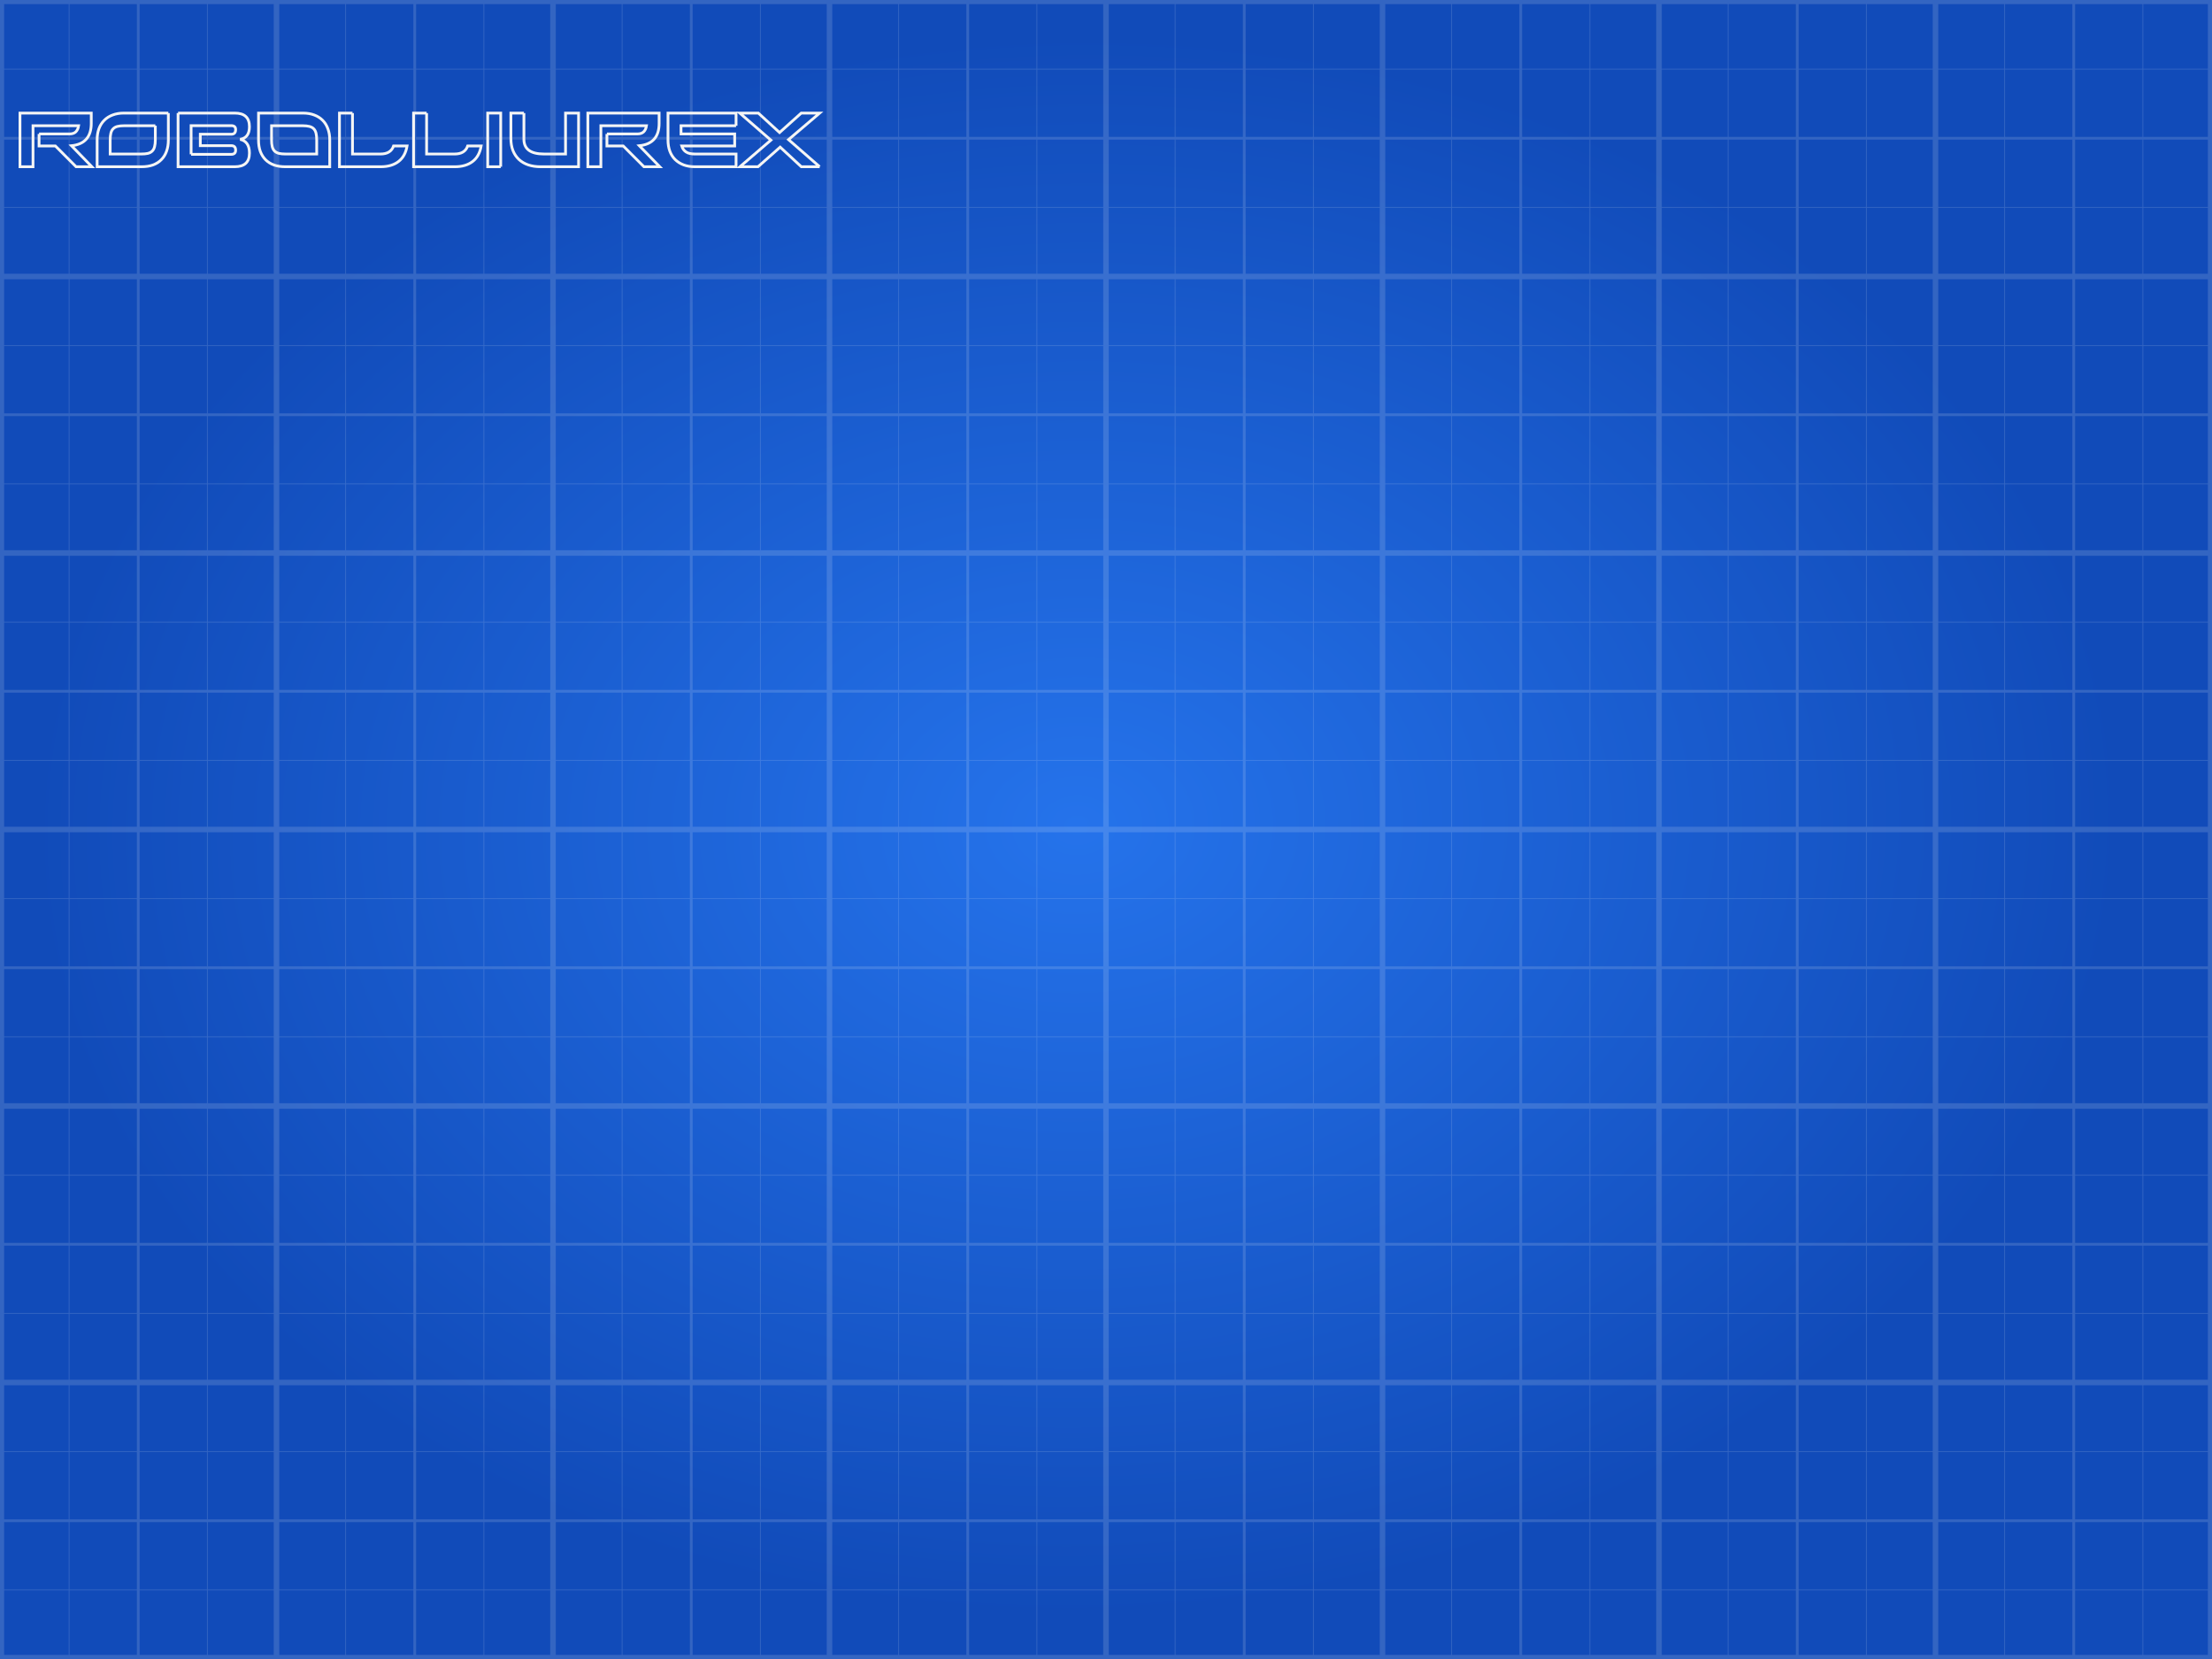 <?xml version="1.0" encoding="UTF-8" standalone="no"?>
<!-- Created with Inkscape (http://www.inkscape.org/) -->

<svg
   xmlns:dc="http://purl.org/dc/elements/1.1/"
   xmlns:cc="http://creativecommons.org/ns#"
   xmlns:rdf="http://www.w3.org/1999/02/22-rdf-syntax-ns#"
   xmlns:svg="http://www.w3.org/2000/svg"
   xmlns="http://www.w3.org/2000/svg"
   xmlns:xlink="http://www.w3.org/1999/xlink"
   xmlns:sodipodi="http://sodipodi.sourceforge.net/DTD/sodipodi-0.dtd"
   xmlns:inkscape="http://www.inkscape.org/namespaces/inkscape"
   width="800"
   height="600"
   id="svg2"
   version="1.1"
   inkscape:version="0.48.3.1 r9886"
   sodipodi:docname="blueprint.svg"
   inkscape:export-filename="/home/quique/workspace/robolliurex/rsrc/blueprint.png"
   inkscape:export-xdpi="90"
   inkscape:export-ydpi="90">
  <rect width="100%" height="100%" fill="#333333" stroke="none"/>
  <sodipodi:namedview
     id="base"
     pagecolor="#ffffff"
     bordercolor="#666666"
     borderopacity="1.0"
     inkscape:pageopacity="0.0"
     inkscape:pageshadow="2"
     inkscape:zoom="0.49497475"
     inkscape:cx="277.93622"
     inkscape:cy="388.69396"
     inkscape:document-units="px"
     inkscape:current-layer="layer1"
     showgrid="false"
     showborder="true"
     inkscape:showpageshadow="false"
     inkscape:window-width="1179"
     inkscape:window-height="865"
     inkscape:window-x="0"
     inkscape:window-y="42"
     inkscape:window-maximized="0"
     inkscape:snap-global="false" />
  <defs
     id="defs4">
    <linearGradient
       inkscape:collect="always"
       id="linearGradient3950">
      <stop
         style="stop-color:#2573eb;stop-opacity:1"
         offset="0"
         id="stop3952" />
      <stop
         style="stop-color:#114bb9;stop-opacity:1"
         offset="1"
         id="stop3954" />
    </linearGradient>
    <inkscape:perspective
       sodipodi:type="inkscape:persp3d"
       inkscape:vp_x="0 : 526.18109 : 1"
       inkscape:vp_y="0 : 1000 : 0"
       inkscape:vp_z="744.09448 : 526.18109 : 1"
       inkscape:persp3d-origin="372.04724 : 350.78739 : 1"
       id="perspective2619" />
    <linearGradient
       inkscape:collect="always"
       xlink:href="#linearGradient4242"
       id="linearGradient4240"
       x1="472.816"
       y1="91.548"
       x2="470.665"
       y2="158.788"
       gradientUnits="userSpaceOnUse"
       gradientTransform="translate(-145.171,-82.342)" />
    <linearGradient
       id="linearGradient4242">
      <stop
         id="stop4244"
         offset="0"
         style="stop-color:#ffffff;stop-opacity:1;" />
      <stop
         style="stop-color:#c1e3f9;stop-opacity:1;"
         offset="0.197"
         id="stop4246" />
      <stop
         id="stop4248"
         offset="0.516"
         style="stop-color:#7fc3ee;stop-opacity:1;" />
      <stop
         id="stop4250"
         offset="0.855"
         style="stop-color:#b3ffff;stop-opacity:1;" />
      <stop
         style="stop-color:#61b5f4;stop-opacity:1;"
         offset="1"
         id="stop4252" />
    </linearGradient>
    <linearGradient
       inkscape:collect="always"
       xlink:href="#linearGradient4254"
       id="linearGradient4268"
       x1="468.616"
       y1="91.548"
       x2="465.813"
       y2="158.788"
       gradientUnits="userSpaceOnUse"
       gradientTransform="translate(-145.171,-82.342)" />
    <linearGradient
       id="linearGradient4254">
      <stop
         style="stop-color:#7ab3df;stop-opacity:1;"
         offset="0"
         id="stop4256" />
      <stop
         style="stop-color:#d6f6f6;stop-opacity:1;"
         offset="1"
         id="stop4258" />
    </linearGradient>
    <linearGradient
       inkscape:collect="always"
       xlink:href="#linearGradient4164"
       id="linearGradient4480"
       gradientUnits="userSpaceOnUse"
       x1="306.75"
       y1="103.288"
       x2="306.75"
       y2="153.624"
       gradientTransform="translate(-145.171,-82.342)" />
    <linearGradient
       id="linearGradient4164">
      <stop
         style="stop-color:#ffffff;stop-opacity:1;"
         offset="0"
         id="stop4166" />
      <stop
         id="stop4168"
         offset="0.287"
         style="stop-color:#1966a6;stop-opacity:1;" />
      <stop
         style="stop-color:#155487;stop-opacity:1;"
         offset="0.614"
         id="stop4172" />
      <stop
         id="stop4174"
         offset="0.858"
         style="stop-color:#00a1d0;stop-opacity:1;" />
      <stop
         id="stop4170"
         offset="1"
         style="stop-color:#00c5ff;stop-opacity:1;" />
    </linearGradient>
    <linearGradient
       inkscape:collect="always"
       xlink:href="#linearGradient4164"
       id="linearGradient4483"
       gradientUnits="userSpaceOnUse"
       x1="306.75"
       y1="103.288"
       x2="306.75"
       y2="153.624"
       gradientTransform="translate(-145.171,-82.342)" />
    <linearGradient
       inkscape:collect="always"
       xlink:href="#linearGradient4164"
       id="linearGradient4486"
       gradientUnits="userSpaceOnUse"
       x1="306.75"
       y1="103.288"
       x2="306.75"
       y2="153.624"
       gradientTransform="translate(-145.171,-82.342)" />
    <linearGradient
       inkscape:collect="always"
       xlink:href="#linearGradient4164"
       id="linearGradient4489"
       gradientUnits="userSpaceOnUse"
       x1="306.75"
       y1="103.288"
       x2="306.75"
       y2="153.624"
       gradientTransform="translate(-145.171,-82.342)" />
    <linearGradient
       inkscape:collect="always"
       xlink:href="#linearGradient4164"
       id="linearGradient4492"
       gradientUnits="userSpaceOnUse"
       x1="306.75"
       y1="103.288"
       x2="306.75"
       y2="153.624"
       gradientTransform="translate(-145.171,-82.342)" />
    <linearGradient
       inkscape:collect="always"
       xlink:href="#linearGradient4164"
       id="linearGradient4495"
       gradientUnits="userSpaceOnUse"
       x1="306.75"
       y1="103.288"
       x2="306.75"
       y2="153.624"
       gradientTransform="translate(-145.171,-82.342)" />
    <linearGradient
       inkscape:collect="always"
       xlink:href="#linearGradient4222"
       id="linearGradient4196"
       x1="465.072"
       y1="98.756"
       x2="465.502"
       y2="166.783"
       gradientUnits="userSpaceOnUse"
       gradientTransform="translate(-145.171,-82.342)" />
    <linearGradient
       id="linearGradient4222">
      <stop
         id="stop4224"
         offset="0"
         style="stop-color:#ffffff;stop-opacity:1;" />
      <stop
         style="stop-color:#c1e3f9;stop-opacity:1;"
         offset="0.192"
         id="stop4226" />
      <stop
         id="stop4228"
         offset="0.524"
         style="stop-color:#7fc3ee;stop-opacity:1;" />
      <stop
         id="stop4230"
         offset="0.754"
         style="stop-color:#b3ffff;stop-opacity:1;" />
      <stop
         style="stop-color:#61b5f4;stop-opacity:1;"
         offset="1"
         id="stop4232" />
    </linearGradient>
    <linearGradient
       inkscape:collect="always"
       xlink:href="#linearGradient4254"
       id="linearGradient4270"
       x1="460.006"
       y1="98.756"
       x2="459.795"
       y2="166.783"
       gradientUnits="userSpaceOnUse"
       gradientTransform="translate(-145.171,-82.342)" />
    <linearGradient
       y2="158.788"
       x2="470.665"
       y1="91.548"
       x1="472.816"
       gradientTransform="translate(-787.633,527.216)"
       gradientUnits="userSpaceOnUse"
       id="linearGradient3074"
       xlink:href="#linearGradient4242"
       inkscape:collect="always" />
    <linearGradient
       y2="158.788"
       x2="465.813"
       y1="91.548"
       x1="468.616"
       gradientTransform="translate(-787.633,527.216)"
       gradientUnits="userSpaceOnUse"
       id="linearGradient3076"
       xlink:href="#linearGradient4254"
       inkscape:collect="always" />
    <linearGradient
       y2="153.624"
       x2="306.75"
       y1="103.288"
       x1="306.75"
       gradientTransform="translate(-787.633,527.216)"
       gradientUnits="userSpaceOnUse"
       id="linearGradient3079"
       xlink:href="#linearGradient4164"
       inkscape:collect="always" />
    <linearGradient
       y2="153.624"
       x2="306.75"
       y1="103.288"
       x1="306.75"
       gradientTransform="translate(-787.633,527.216)"
       gradientUnits="userSpaceOnUse"
       id="linearGradient3082"
       xlink:href="#linearGradient4164"
       inkscape:collect="always" />
    <linearGradient
       y2="153.624"
       x2="306.75"
       y1="103.288"
       x1="306.75"
       gradientTransform="translate(-787.633,527.216)"
       gradientUnits="userSpaceOnUse"
       id="linearGradient3085"
       xlink:href="#linearGradient4164"
       inkscape:collect="always" />
    <linearGradient
       y2="153.624"
       x2="306.75"
       y1="103.288"
       x1="306.75"
       gradientTransform="translate(-787.633,527.216)"
       gradientUnits="userSpaceOnUse"
       id="linearGradient3088"
       xlink:href="#linearGradient4164"
       inkscape:collect="always" />
    <linearGradient
       y2="153.624"
       x2="306.75"
       y1="103.288"
       x1="306.75"
       gradientTransform="translate(-787.633,527.216)"
       gradientUnits="userSpaceOnUse"
       id="linearGradient3091"
       xlink:href="#linearGradient4164"
       inkscape:collect="always" />
    <linearGradient
       y2="153.624"
       x2="306.75"
       y1="103.288"
       x1="306.75"
       gradientTransform="translate(-787.633,527.216)"
       gradientUnits="userSpaceOnUse"
       id="linearGradient3094"
       xlink:href="#linearGradient4164"
       inkscape:collect="always" />
    <linearGradient
       y2="166.783"
       x2="465.502"
       y1="98.756"
       x1="465.072"
       gradientTransform="translate(-787.633,74.854)"
       gradientUnits="userSpaceOnUse"
       id="linearGradient3097"
       xlink:href="#linearGradient4222"
       inkscape:collect="always" />
    <linearGradient
       y2="166.783"
       x2="459.795"
       y1="98.756"
       x1="460.006"
       gradientTransform="translate(-787.633,74.854)"
       gradientUnits="userSpaceOnUse"
       id="linearGradient3099"
       xlink:href="#linearGradient4254"
       inkscape:collect="always" />
    <radialGradient
       inkscape:collect="always"
       xlink:href="#linearGradient3950"
       id="radialGradient3956"
       cx="406.985"
       cy="697.448"
       fx="406.985"
       fy="697.448"
       r="400"
       gradientTransform="matrix(0.014,0.714,-0.943,0.019,1041.67,447.015)"
       gradientUnits="userSpaceOnUse" />
    <linearGradient
       id="linearGradient3952-0"
       inkscape:collect="always">
      <stop
         id="stop3954-4"
         offset="0"
         style="stop-color:#f5f5f5;stop-opacity:1;" />
      <stop
         id="stop3956-7"
         offset="1"
         style="stop-color:#f5f5f5;stop-opacity:0;" />
    </linearGradient>
    <linearGradient
       gradientTransform="matrix(0.993,0,0,0.99,-129.339,94.744)"
       gradientUnits="userSpaceOnUse"
       y2="591.596"
       x2="321.379"
       y1="617.497"
       x1="321.379"
       id="linearGradient3958-9"
       xlink:href="#linearGradient3952-0"
       inkscape:collect="always" />
    <linearGradient
       gradientTransform="matrix(0.993,0,0,0.99,-129.339,-89.106)"
       gradientUnits="userSpaceOnUse"
       y2="591.596"
       x2="321.379"
       y1="617.497"
       x1="321.379"
       id="linearGradient3958"
       xlink:href="#linearGradient3952"
       inkscape:collect="always" />
    <linearGradient
       y2="841.648"
       x2="434.286"
       y1="980.296"
       x1="95.578"
       gradientTransform="translate(62.334,-28.815)"
       gradientUnits="userSpaceOnUse"
       id="linearGradient3875"
       xlink:href="#linearGradient3866"
       inkscape:collect="always" />
    <linearGradient
       gradientTransform="translate(-13.428,-155.084)"
       gradientUnits="userSpaceOnUse"
       y2="841.648"
       x2="434.286"
       y1="980.296"
       x1="95.578"
       id="linearGradient3872"
       xlink:href="#linearGradient3866"
       inkscape:collect="always" />
    <linearGradient
       id="linearGradient3866"
       inkscape:collect="always">
      <stop
         id="stop3868"
         offset="0"
         style="stop-color:#f5f5f5;stop-opacity:1" />
      <stop
         id="stop3870"
         offset="1"
         style="stop-color:#f5f5f5;stop-opacity:0.072" />
    </linearGradient>
    <linearGradient
       id="linearGradient3952"
       inkscape:collect="always">
      <stop
         id="stop3954-2"
         offset="0"
         style="stop-color:#f5f5f5;stop-opacity:1;" />
      <stop
         id="stop3956"
         offset="1"
         style="stop-color:#f5f5f5;stop-opacity:0;" />
    </linearGradient>
    <inkscape:perspective
       id="perspective3011"
       inkscape:persp3d-origin="491.42857 : 551.42857 : 1"
       inkscape:vp_z="891.42857 : 651.42857 : 1"
       inkscape:vp_y="0 : 1000 : 0"
       inkscape:vp_x="91.428571 : 651.42857 : 1"
       sodipodi:type="inkscape:persp3d" />
  </defs>
  <g
     transform="translate(0,-452.362)"
     id="layer1"
     inkscape:groupmode="layer"
     inkscape:label="Capa 1">
    <rect
       y="452.362"
       x="0"
       height="600"
       width="800"
       id="rect2985"
       style="fill:url(#radialGradient3956);fill-rule:evenodd;stroke:none;fill-opacity:1" />
    <g
       id="g3717"
       inkscape:label="Grid_Polar:X8:Y6"
       transform="translate(0,452.362)"
       style="stroke:#f5f5f5;opacity:0.15">
      <g
         id="g3719"
         inkscape:label="MajorXGridlines"
         style="stroke:#f5f5f5">
        <path
           id="path3721"
           inkscape:label="MajorXDiv1"
           style="fill:none;stroke:#f5f5f5;stroke-width:2"
           d="m 100,0 0,600"
           inkscape:connector-curvature="0" />
        <path
           id="path3723"
           inkscape:label="MajorXDiv2"
           style="fill:none;stroke:#f5f5f5;stroke-width:2"
           d="m 200,0 0,600"
           inkscape:connector-curvature="0" />
        <path
           id="path3725"
           inkscape:label="MajorXDiv3"
           style="fill:none;stroke:#f5f5f5;stroke-width:2"
           d="m 300,0 0,600"
           inkscape:connector-curvature="0" />
        <path
           id="path3727"
           inkscape:label="MajorXDiv4"
           style="fill:none;stroke:#f5f5f5;stroke-width:2"
           d="m 400,0 0,600"
           inkscape:connector-curvature="0" />
        <path
           id="path3729"
           inkscape:label="MajorXDiv5"
           style="fill:none;stroke:#f5f5f5;stroke-width:2"
           d="m 500,0 0,600"
           inkscape:connector-curvature="0" />
        <path
           id="path3731"
           inkscape:label="MajorXDiv6"
           style="fill:none;stroke:#f5f5f5;stroke-width:2"
           d="m 600,0 0,600"
           inkscape:connector-curvature="0" />
        <path
           id="path3733"
           inkscape:label="MajorXDiv7"
           style="fill:none;stroke:#f5f5f5;stroke-width:2"
           d="m 700,0 0,600"
           inkscape:connector-curvature="0" />
      </g>
      <g
         id="g3735"
         inkscape:label="MajorYGridlines"
         style="stroke:#f5f5f5">
        <path
           id="path3737"
           inkscape:label="MajorYDiv1"
           style="fill:none;stroke:#f5f5f5;stroke-width:2"
           d="m 0,100 800,0"
           inkscape:connector-curvature="0" />
        <path
           id="path3739"
           inkscape:label="MajorYDiv2"
           style="fill:none;stroke:#f5f5f5;stroke-width:2"
           d="m 0,200 800,0"
           inkscape:connector-curvature="0" />
        <path
           id="path3741"
           inkscape:label="MajorYDiv3"
           style="fill:none;stroke:#f5f5f5;stroke-width:2"
           d="m 0,300 800,0"
           inkscape:connector-curvature="0" />
        <path
           id="path3743"
           inkscape:label="MajorYDiv4"
           style="fill:none;stroke:#f5f5f5;stroke-width:2"
           d="m 0,400 800,0"
           inkscape:connector-curvature="0" />
        <path
           id="path3745"
           inkscape:label="MajorYDiv5"
           style="fill:none;stroke:#f5f5f5;stroke-width:2"
           d="m 0,500 800,0"
           inkscape:connector-curvature="0" />
      </g>
      <g
         id="g3747"
         inkscape:label="MinorXGridlines"
         style="stroke:#f5f5f5">
        <path
           id="path3749"
           inkscape:label="MinorXDiv0:1"
           style="fill:none;stroke:#f5f5f5;stroke-width:1"
           d="m 50,0 0,600"
           inkscape:connector-curvature="0" />
        <path
           id="path3751"
           inkscape:label="MinorXDiv1:1"
           style="fill:none;stroke:#f5f5f5;stroke-width:1"
           d="m 150,0 0,600"
           inkscape:connector-curvature="0" />
        <path
           id="path3753"
           inkscape:label="MinorXDiv2:1"
           style="fill:none;stroke:#f5f5f5;stroke-width:1"
           d="m 250,0 0,600"
           inkscape:connector-curvature="0" />
        <path
           id="path3755"
           inkscape:label="MinorXDiv3:1"
           style="fill:none;stroke:#f5f5f5;stroke-width:1"
           d="m 350,0 0,600"
           inkscape:connector-curvature="0" />
        <path
           id="path3757"
           inkscape:label="MinorXDiv4:1"
           style="fill:none;stroke:#f5f5f5;stroke-width:1"
           d="m 450,0 0,600"
           inkscape:connector-curvature="0" />
        <path
           id="path3759"
           inkscape:label="MinorXDiv5:1"
           style="fill:none;stroke:#f5f5f5;stroke-width:1"
           d="m 550,0 0,600"
           inkscape:connector-curvature="0" />
        <path
           id="path3761"
           inkscape:label="MinorXDiv6:1"
           style="fill:none;stroke:#f5f5f5;stroke-width:1"
           d="m 650,0 0,600"
           inkscape:connector-curvature="0" />
        <path
           id="path3763"
           inkscape:label="MinorXDiv7:1"
           style="fill:none;stroke:#f5f5f5;stroke-width:1"
           d="m 750,0 0,600"
           inkscape:connector-curvature="0" />
      </g>
      <g
         id="g3765"
         inkscape:label="SubMinorXGridlines"
         style="stroke:#f5f5f5">
        <path
           id="path3767"
           inkscape:label="SubminorXDiv0:0:1"
           style="fill:none;stroke:#f5f5f5;stroke-width:0.3"
           d="m 25,0 0,600"
           inkscape:connector-curvature="0" />
        <path
           id="path3769"
           inkscape:label="SubminorXDiv0:1:1"
           style="fill:none;stroke:#f5f5f5;stroke-width:0.3"
           d="m 75,0 0,600"
           inkscape:connector-curvature="0" />
        <path
           id="path3771"
           inkscape:label="SubminorXDiv1:0:1"
           style="fill:none;stroke:#f5f5f5;stroke-width:0.3"
           d="m 125,0 0,600"
           inkscape:connector-curvature="0" />
        <path
           id="path3773"
           inkscape:label="SubminorXDiv1:1:1"
           style="fill:none;stroke:#f5f5f5;stroke-width:0.3"
           d="m 175,0 0,600"
           inkscape:connector-curvature="0" />
        <path
           id="path3775"
           inkscape:label="SubminorXDiv2:0:1"
           style="fill:none;stroke:#f5f5f5;stroke-width:0.3"
           d="m 225,0 0,600"
           inkscape:connector-curvature="0" />
        <path
           id="path3777"
           inkscape:label="SubminorXDiv2:1:1"
           style="fill:none;stroke:#f5f5f5;stroke-width:0.3"
           d="m 275,0 0,600"
           inkscape:connector-curvature="0" />
        <path
           id="path3779"
           inkscape:label="SubminorXDiv3:0:1"
           style="fill:none;stroke:#f5f5f5;stroke-width:0.3"
           d="m 325,0 0,600"
           inkscape:connector-curvature="0" />
        <path
           id="path3781"
           inkscape:label="SubminorXDiv3:1:1"
           style="fill:none;stroke:#f5f5f5;stroke-width:0.3"
           d="m 375,0 0,600"
           inkscape:connector-curvature="0" />
        <path
           id="path3783"
           inkscape:label="SubminorXDiv4:0:1"
           style="fill:none;stroke:#f5f5f5;stroke-width:0.3"
           d="m 425,0 0,600"
           inkscape:connector-curvature="0" />
        <path
           id="path3785"
           inkscape:label="SubminorXDiv4:1:1"
           style="fill:none;stroke:#f5f5f5;stroke-width:0.3"
           d="m 475,0 0,600"
           inkscape:connector-curvature="0" />
        <path
           id="path3787"
           inkscape:label="SubminorXDiv5:0:1"
           style="fill:none;stroke:#f5f5f5;stroke-width:0.3"
           d="m 525,0 0,600"
           inkscape:connector-curvature="0" />
        <path
           id="path3789"
           inkscape:label="SubminorXDiv5:1:1"
           style="fill:none;stroke:#f5f5f5;stroke-width:0.3"
           d="m 575,0 0,600"
           inkscape:connector-curvature="0" />
        <path
           id="path3791"
           inkscape:label="SubminorXDiv6:0:1"
           style="fill:none;stroke:#f5f5f5;stroke-width:0.3"
           d="m 625,0 0,600"
           inkscape:connector-curvature="0" />
        <path
           id="path3793"
           inkscape:label="SubminorXDiv6:1:1"
           style="fill:none;stroke:#f5f5f5;stroke-width:0.3"
           d="m 675,0 0,600"
           inkscape:connector-curvature="0" />
        <path
           id="path3795"
           inkscape:label="SubminorXDiv7:0:1"
           style="fill:none;stroke:#f5f5f5;stroke-width:0.3"
           d="m 725,0 0,600"
           inkscape:connector-curvature="0" />
        <path
           id="path3797"
           inkscape:label="SubminorXDiv7:1:1"
           style="fill:none;stroke:#f5f5f5;stroke-width:0.3"
           d="m 775,0 0,600"
           inkscape:connector-curvature="0" />
      </g>
      <g
         id="g3799"
         inkscape:label="MinorYGridlines"
         style="stroke:#f5f5f5">
        <path
           id="path3801"
           inkscape:label="MinorXYiv0:1"
           style="fill:none;stroke:#f5f5f5;stroke-width:1"
           d="m 0,50 800,0"
           inkscape:connector-curvature="0" />
        <path
           id="path3803"
           inkscape:label="MinorXYiv1:1"
           style="fill:none;stroke:#f5f5f5;stroke-width:1"
           d="m 0,150 800,0"
           inkscape:connector-curvature="0" />
        <path
           id="path3805"
           inkscape:label="MinorXYiv2:1"
           style="fill:none;stroke:#f5f5f5;stroke-width:1"
           d="m 0,250 800,0"
           inkscape:connector-curvature="0" />
        <path
           id="path3807"
           inkscape:label="MinorXYiv3:1"
           style="fill:none;stroke:#f5f5f5;stroke-width:1"
           d="m 0,350 800,0"
           inkscape:connector-curvature="0" />
        <path
           id="path3809"
           inkscape:label="MinorXYiv4:1"
           style="fill:none;stroke:#f5f5f5;stroke-width:1"
           d="m 0,450 800,0"
           inkscape:connector-curvature="0" />
        <path
           id="path3811"
           inkscape:label="MinorXYiv5:1"
           style="fill:none;stroke:#f5f5f5;stroke-width:1"
           d="m 0,550 800,0"
           inkscape:connector-curvature="0" />
      </g>
      <g
         id="g3813"
         inkscape:label="SubMinorYGridlines"
         style="stroke:#f5f5f5">
        <path
           id="path3815"
           inkscape:label="SubminorXDiv0:0:1"
           style="fill:none;stroke:#f5f5f5;stroke-width:0.3"
           d="m 0,25 800,0"
           inkscape:connector-curvature="0" />
        <path
           id="path3817"
           inkscape:label="SubminorXDiv0:1:1"
           style="fill:none;stroke:#f5f5f5;stroke-width:0.3"
           d="m 0,75 800,0"
           inkscape:connector-curvature="0" />
        <path
           id="path3819"
           inkscape:label="SubminorXDiv1:0:1"
           style="fill:none;stroke:#f5f5f5;stroke-width:0.3"
           d="m 0,125 800,0"
           inkscape:connector-curvature="0" />
        <path
           id="path3821"
           inkscape:label="SubminorXDiv1:1:1"
           style="fill:none;stroke:#f5f5f5;stroke-width:0.3"
           d="m 0,175 800,0"
           inkscape:connector-curvature="0" />
        <path
           id="path3823"
           inkscape:label="SubminorXDiv2:0:1"
           style="fill:none;stroke:#f5f5f5;stroke-width:0.3"
           d="m 0,225 800,0"
           inkscape:connector-curvature="0" />
        <path
           id="path3825"
           inkscape:label="SubminorXDiv2:1:1"
           style="fill:none;stroke:#f5f5f5;stroke-width:0.3"
           d="m 0,275 800,0"
           inkscape:connector-curvature="0" />
        <path
           id="path3827"
           inkscape:label="SubminorXDiv3:0:1"
           style="fill:none;stroke:#f5f5f5;stroke-width:0.3"
           d="m 0,325 800,0"
           inkscape:connector-curvature="0" />
        <path
           id="path3829"
           inkscape:label="SubminorXDiv3:1:1"
           style="fill:none;stroke:#f5f5f5;stroke-width:0.3"
           d="m 0,375 800,0"
           inkscape:connector-curvature="0" />
        <path
           id="path3831"
           inkscape:label="SubminorXDiv4:0:1"
           style="fill:none;stroke:#f5f5f5;stroke-width:0.3"
           d="m 0,425 800,0"
           inkscape:connector-curvature="0" />
        <path
           id="path3833"
           inkscape:label="SubminorXDiv4:1:1"
           style="fill:none;stroke:#f5f5f5;stroke-width:0.3"
           d="m 0,475 800,0"
           inkscape:connector-curvature="0" />
        <path
           id="path3835"
           inkscape:label="SubminorXDiv5:0:1"
           style="fill:none;stroke:#f5f5f5;stroke-width:0.3"
           d="m 0,525 800,0"
           inkscape:connector-curvature="0" />
        <path
           id="path3837"
           inkscape:label="SubminorXDiv5:1:1"
           style="fill:none;stroke:#f5f5f5;stroke-width:0.3"
           d="m 0,575 800,0"
           inkscape:connector-curvature="0" />
      </g>
      <rect
         id="rect3839"
         inkscape:label="Border"
         y="0"
         x="0"
         width="800"
         style="fill:none;stroke:#f5f5f5;stroke-width:3"
         height="600" />
    </g>
    <path
       inkscape:connector-curvature="0"
       id="path3214"
       d="m 369.392,331.45 -32.156,3.688 -18.219,17.562 -14.094,-14.062 -27.094,2.156 c -0.355,0.029 -0.707,0.065 -1.062,0.094 -1.833,0.25 -12.811,0.509 -19.375,0.688 -0.065,17.726 -0.154,35.431 -0.219,53.156 l 19.062,0.188 28.438,1.969 14.562,-14.719 18.219,18.219 c 0.489,0.437 0.874,0.72 1.312,0.938 10.987,0.1 21.718,1.969 32.562,3.562 l -37.531,-37.438 35.594,-36 z m -357.625,7.781 0.188,57.469 43.625,-2.344 0.188,-15.594 -22,0 -0.406,-38.75 -21.594,-0.781 z m 47.125,1.938 0,53.188 24.531,-1.156 18.719,-0.406 0.188,-13.625 -22,-0.188 0.188,-36.25 -21.625,-1.562 z m 184.375,0.875 c -3.821,0.042 -7.854,0.099 -11.719,0.312 -10.807,0.292 -21.6,0.437 -32.406,0.75 0.065,16.427 0.123,32.854 0.188,49.281 l 21.062,0 c 0.13,-4.739 0.245,-9.479 0.375,-14.219 3.972,5.116 7.871,10.27 11.938,15.312 6.863,-0.129 13.732,0.283 20.594,0.281 -4.48,-6.947 -8.957,-13.896 -13.438,-20.844 6.098,-0.086 10.551,-5.702 11.625,-11.312 1.753,-5.886 0.732,-12.642 -3.031,-17.531 -1.527,-1.147 -3.18,-1.943 -5.187,-2.031 z m -115.625,1.281 -21.625,0.188 -0.562,48.5 22.188,0.188 0,-48.875 z m 42.875,0 c -0.083,11.474 0.316,28.685 -0.938,33.344 -1.253,4.659 -11.949,5.935 -13.031,-0.594 -1.083,-6.529 -0.25,-21.585 -0.469,-32.375 l -20.844,0 c -0.037,9.33 -0.057,19.692 -0.156,28 -0.099,8.308 1.273,15.753 7.375,20.5 13.599,0 27.207,0.121 40.781,-0.281 6.966,-2.861 8.219,-10.764 8.219,-17.594 0,-6.83 0.094,-16.151 0.094,-30.625 l -21.031,-0.375 z m 49.469,7.594 c 2.873,0.068 5.789,-0.026 8.031,0.531 1.978,1.272 3.351,3.978 3.812,6.531 0.177,2.678 -0.911,4.961 -2.938,6.406 -2.785,0.628 -5.82,0.418 -8.719,0.344 -0.104,-0.451 -0.123,-9.208 -0.188,-13.812 z m 58.625,0.969 10.531,0.219 7.188,7.188 -17.719,0.406 0,-7.812 z m 17.938,7.625 7.562,7.562 -7.562,7.281 0,-14.844 z m -18.125,15.156 c 5.851,0.063 11.711,0.156 17.562,0.219 l -7.562,7.281 -9.625,0.312 -0.375,-7.812 z"
       style="fill:none;stroke:#b93c03;stroke-width:1.8;stroke-linecap:butt;stroke-linejoin:miter;stroke-miterlimit:4;stroke-opacity:1;stroke-dasharray:none" />
    <g
       style="font-size:53.831px;font-style:normal;font-variant:normal;font-weight:normal;font-stretch:normal;line-height:125%;letter-spacing:0px;word-spacing:0px;fill:none;stroke:#f5f5f5;stroke-width:1.942;stroke-miterlimit:4;font-family:Xirod;-inkscape-font-specification:Xirod;stroke-dasharray:none"
       id="text3092"
       transform="matrix(0.515,0,0,0.515,-57.387,228.936)">
      <path
         d="m 138.861,527.894 21.425,0 c 1.866,3e-5 3.32,-0.484 4.36,-1.453 1.041,-1.005 1.705,-2.44 1.992,-4.306 l -32.029,0 0,28.799 -9.151,0 0,-37.681 50.062,0 0,7.213 c -6e-5,9.51 -4.629,14.75 -13.888,15.719 l 14.319,14.75 -11.089,0 -14.534,-14.588 -11.466,0 0,-8.451"
         id="path3865"
         inkscape:connector-curvature="0"
         style="stroke-width:1.942;stroke-miterlimit:4;stroke-dasharray:none" />
      <path
         d="m 220.504,522.134 -21.855,0 c -1.902,3e-5 -3.481,0.162 -4.737,0.484 -1.256,0.323 -2.261,0.879 -3.015,1.669 -0.754,0.754 -1.292,1.776 -1.615,3.068 -0.323,1.292 -0.484,2.907 -0.484,4.845 l 0,9.797 21.855,0 c 1.83,10e-6 3.373,-0.144 4.629,-0.431 1.256,-0.323 2.261,-0.861 3.015,-1.615 0.789,-0.754 1.346,-1.776 1.669,-3.068 0.359,-1.292 0.538,-2.907 0.538,-4.845 l 0,-9.905 m 9.151,-8.882 0,18.948 c -5e-5,2.943 -0.431,5.58 -1.292,7.913 -0.825,2.297 -2.046,4.253 -3.66,5.868 -1.579,1.615 -3.535,2.853 -5.868,3.714 -2.333,0.825 -4.988,1.238 -7.967,1.238 l -31.222,0 0,-18.895 c 0,-2.871 0.413,-5.455 1.238,-7.752 0.861,-2.333 2.099,-4.306 3.714,-5.921 1.615,-1.651 3.589,-2.907 5.921,-3.768 2.333,-0.897 4.988,-1.346 7.967,-1.346 l 31.168,0"
         id="path3867"
         inkscape:connector-curvature="0"
         style="stroke-width:1.942;stroke-miterlimit:4;stroke-dasharray:none" />
      <path
         d="m 245.634,542.213 28.207,0 c 2.046,10e-6 3.068,-0.969 3.068,-2.907 -5e-5,-2.117 -1.023,-3.176 -3.068,-3.176 l -21.748,0 0,-8.021 21.748,0 c 2.046,3e-5 3.068,-1.095 3.068,-3.284 -5e-5,-1.83 -1.023,-2.745 -3.068,-2.745 l -28.207,0 0,20.133 m -9.151,-28.961 39.781,0 c 6.89,4e-5 10.335,3.176 10.335,9.528 -5e-5,5.204 -2.171,8.182 -6.513,8.936 2.081,0.431 3.678,1.435 4.791,3.015 1.148,1.579 1.723,3.786 1.723,6.621 -5e-5,6.388 -3.445,9.582 -10.335,9.582 l -39.781,0 0,-37.681"
         id="path3869"
         inkscape:connector-curvature="0"
         style="stroke-width:1.942;stroke-miterlimit:4;stroke-dasharray:none" />
      <path
         d="m 302.137,532.039 c -10e-6,1.938 0.161,3.553 0.484,4.845 0.359,1.292 0.915,2.315 1.669,3.068 0.789,0.754 1.812,1.292 3.068,1.615 1.256,0.287 2.799,0.431 4.629,0.431 l 21.855,0 0,-9.797 c -4e-5,-1.938 -0.162,-3.553 -0.484,-4.845 -0.323,-1.292 -0.861,-2.315 -1.615,-3.068 -0.754,-0.789 -1.776,-1.346 -3.068,-1.669 -1.256,-0.323 -2.817,-0.484 -4.683,-0.484 l -21.855,0 0,9.905 m 22.071,-18.787 c 2.943,4e-5 5.58,0.449 7.913,1.346 2.333,0.861 4.306,2.117 5.921,3.768 1.615,1.615 2.835,3.589 3.66,5.921 0.861,2.297 1.292,4.881 1.292,7.752 l 0,18.895 -31.168,0 c -3.015,0 -5.688,-0.413 -8.021,-1.238 -2.333,-0.861 -4.306,-2.099 -5.921,-3.714 -1.579,-1.615 -2.799,-3.571 -3.66,-5.868 -0.825,-2.333 -1.238,-4.97 -1.238,-7.913 l 0,-18.948 31.222,0"
         id="path3871"
         inkscape:connector-curvature="0"
         style="stroke-width:1.942;stroke-miterlimit:4;stroke-dasharray:none" />
      <path
         d="m 358.973,513.252 0,28.746 19.648,0 c 4.845,10e-6 7.913,-1.884 9.205,-5.652 l 9.474,0 c -0.825,4.845 -2.835,8.487 -6.029,10.928 -3.194,2.44 -7.357,3.66 -12.489,3.66 l -28.961,0 0,-37.681 9.151,0"
         id="path3873"
         inkscape:connector-curvature="0"
         style="stroke-width:1.942;stroke-miterlimit:4;stroke-dasharray:none" />
      <path
         d="m 411.016,513.252 0,28.746 19.648,0 c 4.845,10e-6 7.913,-1.884 9.205,-5.652 l 9.474,0 c -0.825,4.845 -2.835,8.487 -6.029,10.928 -3.194,2.44 -7.357,3.66 -12.489,3.66 l -28.961,0 0,-37.681 9.151,0"
         id="path3875"
         inkscape:connector-curvature="0"
         style="stroke-width:1.942;stroke-miterlimit:4;stroke-dasharray:none" />
      <path
         d="m 463.059,550.934 -9.151,0 0,-37.681 9.151,0 0,37.681"
         id="path3877"
         inkscape:connector-curvature="0"
         style="stroke-width:1.942;stroke-miterlimit:4;stroke-dasharray:none" />
      <path
         d="m 479.355,513.252 0,18.356 c -10e-6,6.926 4.701,10.389 14.104,10.389 l 15.126,0 0,-28.746 9.151,0 0,37.681 -26.646,0 c -3.194,0 -6.083,-0.431 -8.667,-1.292 -2.548,-0.861 -4.737,-2.135 -6.567,-3.822 -1.794,-1.687 -3.194,-3.768 -4.199,-6.244 -0.969,-2.476 -1.453,-5.329 -1.453,-8.559 l 0,-17.764 9.151,0"
         id="path3879"
         inkscape:connector-curvature="0"
         style="stroke-width:1.942;stroke-miterlimit:4;stroke-dasharray:none" />
      <path
         d="m 537.649,527.894 21.425,0 c 1.866,3e-5 3.32,-0.484 4.36,-1.453 1.041,-1.005 1.705,-2.44 1.992,-4.306 l -32.029,0 0,28.799 -9.151,0 0,-37.681 50.062,0 0,7.213 c -5e-5,9.51 -4.629,14.75 -13.888,15.719 l 14.319,14.75 -11.089,0 -14.534,-14.588 -11.466,0 0,-8.451"
         id="path3881"
         inkscape:connector-curvature="0"
         style="stroke-width:1.942;stroke-miterlimit:4;stroke-dasharray:none" />
      <path
         d="m 628.339,522.134 -38.65,0 0,5.76 37.681,0 0,8.451 -37.197,0 c 0.574,1.83 1.579,3.23 3.015,4.199 1.435,0.969 3.553,1.453 6.352,1.453 l 28.799,0 0,8.936 -28.961,0 c -2.907,0 -5.527,-0.431 -7.859,-1.292 -2.333,-0.897 -4.324,-2.153 -5.975,-3.768 -1.615,-1.615 -2.853,-3.571 -3.714,-5.868 -0.861,-2.333 -1.292,-4.934 -1.292,-7.805 l 0,-18.948 47.802,0 0,8.882"
         id="path3883"
         inkscape:connector-curvature="0"
         style="stroke-width:1.942;stroke-miterlimit:4;stroke-dasharray:none" />
      <path
         d="m 687.037,550.934 -12.866,0 -14.857,-13.781 -15.557,13.781 -12.704,0 21.748,-18.679 -21.855,-19.002 13.027,0 14.911,13.673 15.234,-13.673 12.919,0 -21.855,18.625 21.855,19.056"
         id="path3885"
         inkscape:connector-curvature="0"
         style="stroke-width:1.942;stroke-miterlimit:4;stroke-dasharray:none" />
    </g>
  </g>
</svg>
